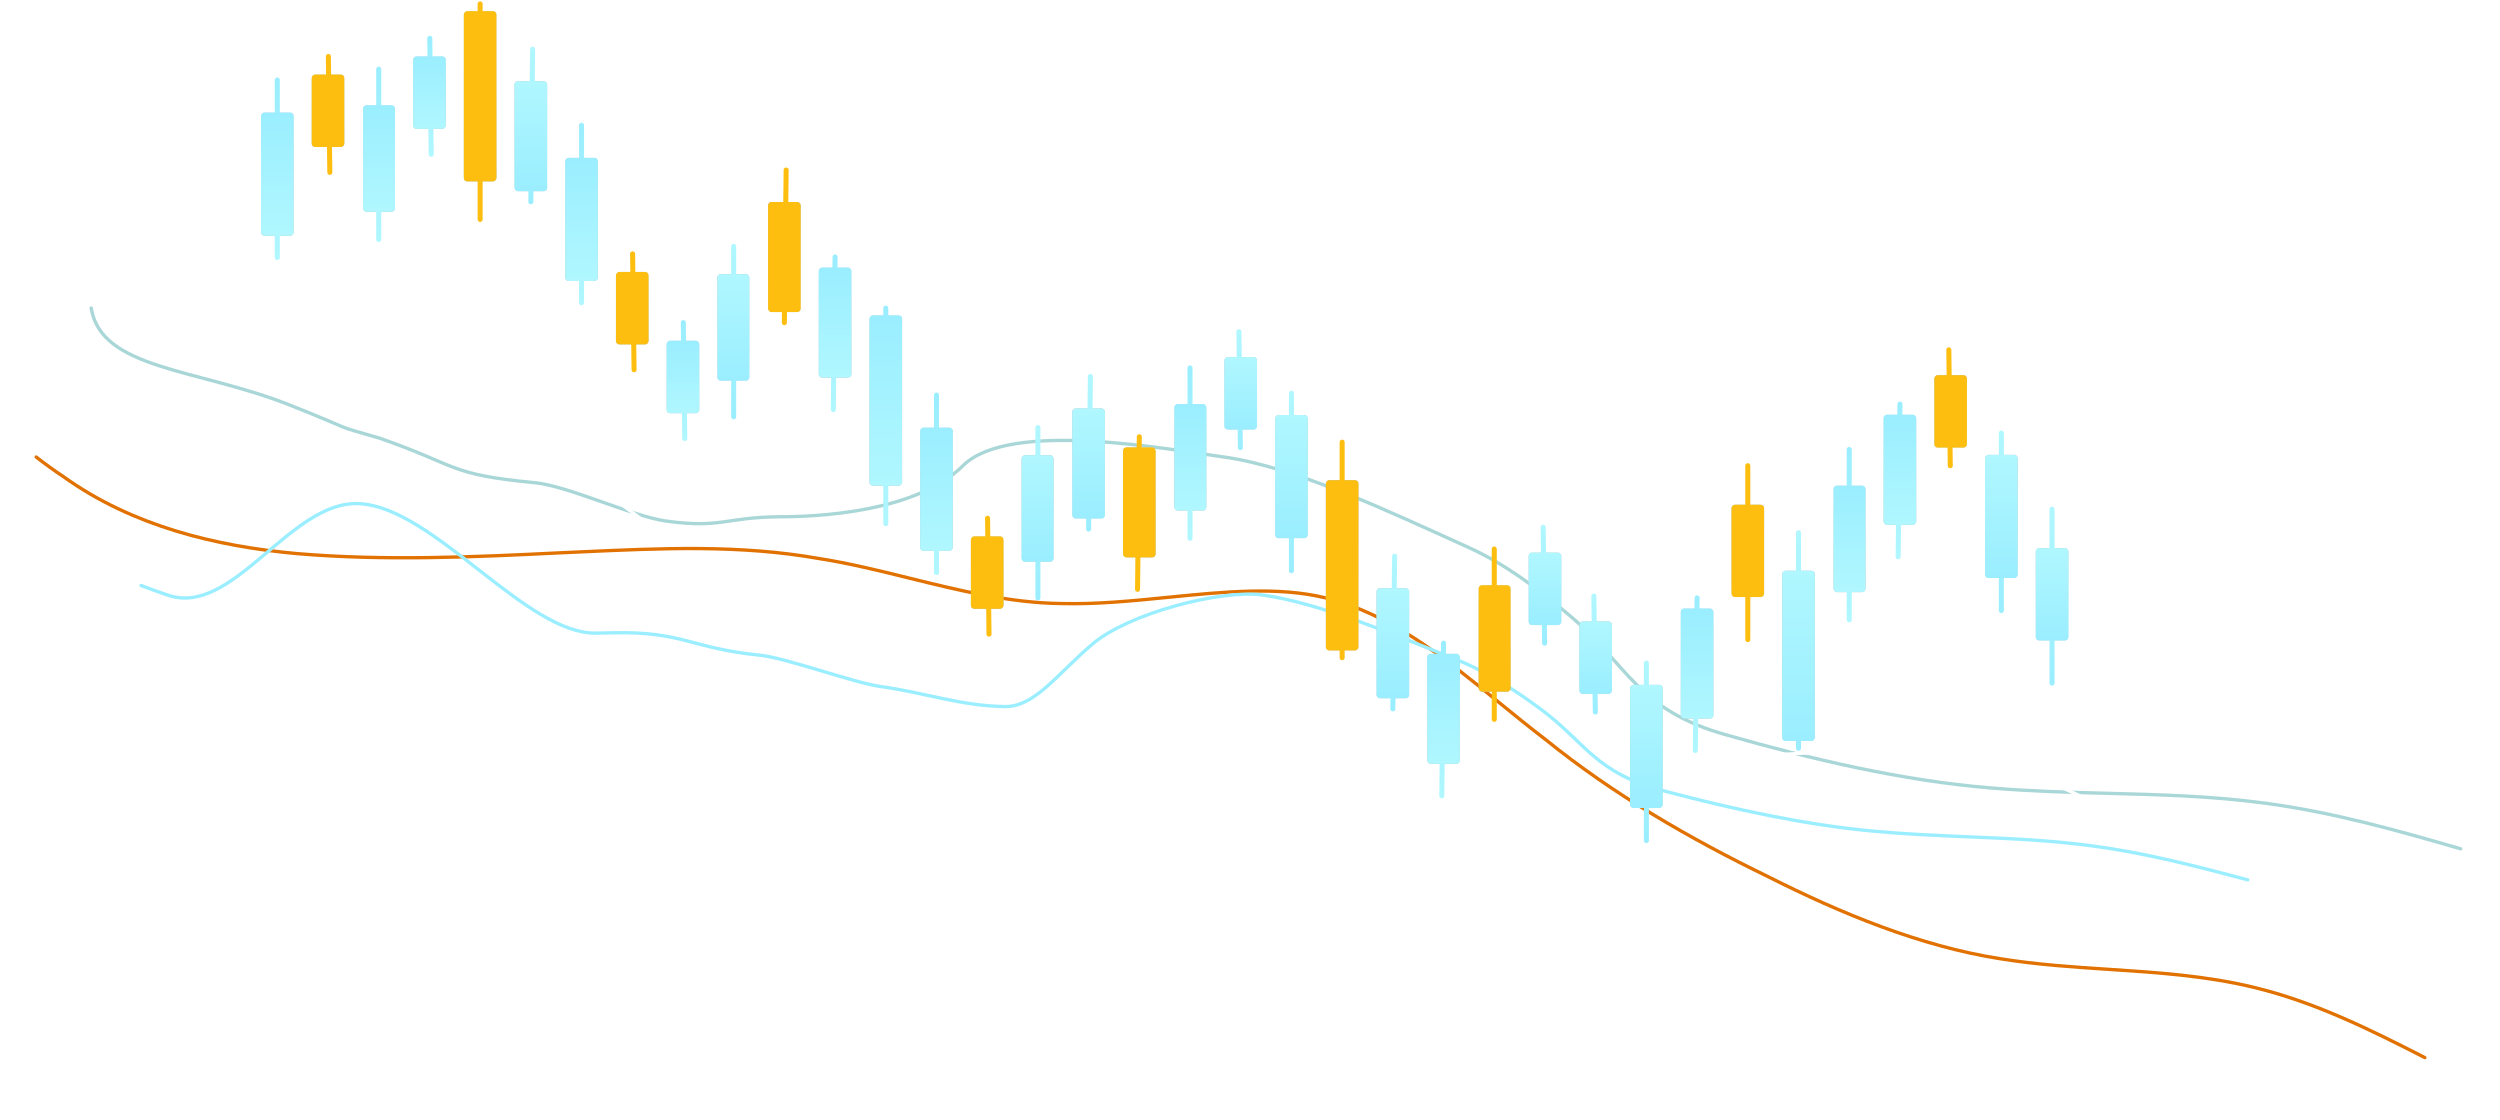 <?xml version="1.0" encoding="UTF-8"?> <svg xmlns="http://www.w3.org/2000/svg" width="1489" height="667" viewBox="0 0 1489 667" fill="none"><g filter="url(#filter0_d_34_315)"><path d="M1465.58 505.552C1427.2 494.436 1389.75 483.853 1349.21 478.386C1317.57 474.12 1286.65 473.318 1255.53 472.511C1232.27 471.908 1208.9 471.302 1185.05 469.244C1133.25 464.966 1078.91 452.224 1028.9 437.901C974.944 423.045 969.936 396.38 935.108 366.781C900.279 337.182 881.574 329.146 870.229 324.043C830.464 306.158 771.601 277.946 728.592 272.146C697.493 267.953 601.437 249.567 573.556 277.365C545.675 305.162 486.586 307.813 464.276 307.792C431.539 308.091 429.725 314.89 396.671 310.333C376.564 307.56 337.673 289.075 318.08 287.456C266.707 282.528 273.388 277.418 226.036 260.953C195.417 252.176 214.575 257.899 172.541 241.234C117.552 219.433 60.198 220.169 54.314 183.462" stroke="#A9D6D7" stroke-width="2" stroke-linecap="round"></path></g><g filter="url(#filter1_d_34_315)"><path d="M1448.82 522.769C1412.06 525.716 1376.36 528.108 1341.81 519.753C1314.86 513.234 1290.81 500.706 1266.62 488.101C1248.53 478.678 1230.36 469.211 1210.83 462.18C1168.54 446.558 1118.53 445.254 1070.73 448.798C1019.57 451.529 966.958 459.303 915.1 476.971C902.842 480.712 890.622 484.94 878.51 489.13C836.06 503.819 794.954 518.041 758.306 509.178C731.807 502.769 708.01 482.362 683.796 461.597C668.043 448.087 652.113 434.425 635.146 424.369C610.475 409.01 581.924 402.307 553.691 395.678C536.516 391.646 519.459 387.641 503.464 381.732C461.056 367.492 425.22 341.054 387.245 313.037C384.078 310.701 380.896 308.354 377.695 306.001C339.175 277.265 297.58 246.707 253.376 225.227C212.246 205.57 165.142 194.178 114.444 207.81C107.76 209.278 101.02 211.132 94.284 213.288" stroke="white" stroke-width="2" stroke-linecap="round"></path></g><g filter="url(#filter2_d_34_315)"><path d="M1444.23 629.909C1411.14 612.996 1378.77 596.87 1342.27 588.041C1313.78 581.152 1285.1 579.268 1256.25 577.372C1234.68 575.955 1213.01 574.531 1191.25 571.005C1143.93 563.621 1096.34 543.99 1053.17 522.183C1006.44 499.515 960.811 473.051 920.698 440.614C911.004 433.223 901.583 425.538 892.246 417.922C859.52 391.226 827.83 365.376 789.101 356.009C761.097 349.236 728.824 352.458 695.985 355.737C674.62 357.87 653.015 360.027 632.19 359.471C601.55 359.129 571.477 351.704 541.737 344.361C523.646 339.894 505.678 335.458 487.782 332.666C441.029 324.357 394.517 326.482 345.226 328.735C341.116 328.923 336.986 329.112 332.836 329.295C282.684 331.782 228.759 334.168 176.798 329.721C128.611 325.374 78.832 313.335 37.846 283.935C32.282 280.268 26.854 276.333 21.576 272.208" stroke="#E17100" stroke-width="2" stroke-linecap="round"></path></g><g filter="url(#filter3_d_34_315)"><path d="M1338.79 524.055C1308.24 515.923 1278.43 508.165 1246.28 503.83C1221.2 500.449 1196.75 499.427 1172.15 498.399C1153.76 497.63 1135.28 496.858 1116.4 495.094C1075.38 491.391 1032.19 481.91 992.381 471.421C949.444 460.511 944.942 442.347 916.819 421.732C888.695 401.117 873.751 395.377 864.683 391.741C832.899 378.995 785.814 358.949 751.713 354.351C727.056 351.026 671.932 365.336 650.472 383.761C629.011 402.185 616.051 421.185 598.424 420.826C572.564 420.523 550.635 412.486 524.426 408.884C508.483 406.693 467.683 391.599 452.169 390.199C411.477 386.062 406.696 376.045 365.538 376.879C362.106 376.949 358.658 377.019 355.191 377.086C313.345 378.027 258.51 302.314 214.043 299.975C172.771 297.701 138.735 368.38 99.567 354.32C94.301 352.564 89.107 350.683 84.01 348.712" stroke="#9AEEFF" stroke-width="2" stroke-linecap="round"></path></g><g filter="url(#filter4_d_34_315)"><rect x="1111.1" y="352.659" width="19.024" height="63.412" rx="2" transform="rotate(180 1111.1 352.659)" fill="url(#paint0_linear_34_315)"></rect><rect x="899.694" y="411.953" width="19.024" height="63.412" rx="2" transform="rotate(180 899.694 411.953)" fill="url(#paint1_linear_34_315)"></rect><rect x="718.486" y="304.092" width="19.024" height="63.412" rx="2" transform="rotate(180 718.486 304.092)" fill="url(#paint2_linear_34_315)"></rect><rect x="235.268" y="126.121" width="19.024" height="63.412" rx="2" transform="rotate(180 235.268 126.121)" fill="url(#paint3_linear_34_315)"></rect><rect width="19.415" height="101.39" rx="2" transform="matrix(-1 0 0 1 1080.9 339.941)" fill="url(#paint4_linear_34_315)"></rect><rect width="19.415" height="101.39" rx="2" transform="matrix(-1 0 0 1 809.09 286.011)" fill="url(#paint5_linear_34_315)"></rect><rect width="19.415" height="54.957" rx="2" transform="matrix(-1 0 0 1 1231.91 326.521)" fill="url(#paint6_linear_34_315)"></rect><rect width="19.415" height="54.957" rx="2" transform="matrix(-1 0 0 1 1050.7 300.635)" fill="url(#paint7_linear_34_315)"></rect><rect width="19.415" height="73.346" rx="2" transform="matrix(-1 0 0 1 1201.71 270.91)" fill="url(#paint8_linear_34_315)"></rect><rect width="19.415" height="73.346" rx="2" transform="matrix(-1 0 0 1 778.889 247.18)" fill="url(#paint9_linear_34_315)"></rect><rect width="19.415" height="73.346" rx="2" transform="matrix(-1 0 0 1 990.298 407.894)" fill="url(#paint10_linear_34_315)"></rect><rect width="19.415" height="43.145" rx="2" transform="matrix(-1 0 0 1 1171.5 223.451)" fill="url(#paint11_linear_34_315)"></rect><rect width="19.415" height="43.145" rx="2" transform="matrix(-1 0 0 1 960.096 370.142)" fill="url(#paint12_linear_34_315)"></rect><rect width="19.415" height="43.145" rx="2" transform="matrix(-1 0 0 1 929.895 329.154)" fill="url(#paint13_linear_34_315)"></rect><rect width="19.415" height="43.145" rx="2" transform="matrix(-1 0 0 1 748.688 212.664)" fill="url(#paint14_linear_34_315)"></rect><rect x="1141.3" y="312.555" width="19.415" height="65.526" rx="2" transform="rotate(180 1141.3 312.555)" fill="url(#paint15_linear_34_315)"></rect><rect x="869.493" y="454.932" width="19.415" height="65.526" rx="2" transform="rotate(180 869.493 454.932)" fill="url(#paint16_linear_34_315)"></rect><rect x="819.876" y="350.355" width="19.415" height="65.526" rx="2" fill="url(#paint17_linear_34_315)"></rect><rect x="1020.5" y="427.966" width="19.415" height="65.526" rx="2" transform="rotate(180 1020.5 427.966)" fill="url(#paint18_linear_34_315)"></rect><rect x="688.285" y="331.97" width="19.415" height="65.526" rx="2" transform="rotate(180 688.285 331.97)" fill="url(#paint19_linear_34_315)"></rect><rect x="427.261" y="163.304" width="19.024" height="63.412" rx="2" fill="url(#paint20_linear_34_315)"></rect><rect x="608.469" y="271.164" width="19.024" height="63.412" rx="2" fill="url(#paint21_linear_34_315)"></rect><rect width="19.415" height="101.39" rx="2" transform="matrix(1 0 0 -1 517.865 289.247)" fill="url(#paint22_linear_34_315)"></rect><rect width="19.415" height="101.39" rx="2" transform="matrix(1 0 0 -1 276.256 108.039)" fill="url(#paint23_linear_34_315)"></rect><rect width="19.415" height="73.346" rx="2" transform="matrix(1 0 0 -1 548.066 328.076)" fill="url(#paint24_linear_34_315)"></rect><rect width="19.415" height="73.346" rx="2" transform="matrix(1 0 0 -1 336.658 167.363)" fill="url(#paint25_linear_34_315)"></rect><rect width="19.415" height="73.346" rx="2" transform="matrix(1 0 0 -1 155.451 140.398)" fill="url(#paint26_linear_34_315)"></rect><rect width="19.415" height="43.145" rx="2" transform="matrix(1 0 0 -1 366.859 205.114)" fill="url(#paint27_linear_34_315)"></rect><rect width="19.415" height="43.145" rx="2" transform="matrix(1 0 0 -1 397.06 246.102)" fill="url(#paint28_linear_34_315)"></rect><rect width="19.415" height="43.145" rx="2" transform="matrix(1 0 0 -1 185.652 87.546)" fill="url(#paint29_linear_34_315)"></rect><rect width="19.415" height="43.145" rx="2" transform="matrix(1 0 0 -1 246.054 76.761)" fill="url(#paint30_linear_34_315)"></rect><rect width="19.415" height="43.145" rx="2" transform="matrix(1 0 0 -1 578.267 362.593)" fill="url(#paint31_linear_34_315)"></rect><rect x="457.463" y="120.325" width="19.415" height="65.526" rx="2" fill="url(#paint32_linear_34_315)"></rect><rect x="507.079" y="224.9" width="19.415" height="65.526" rx="2" transform="rotate(180 507.079 224.9)" fill="url(#paint33_linear_34_315)"></rect><rect x="306.457" y="48.345" width="19.415" height="65.526" rx="2" fill="url(#paint34_linear_34_315)"></rect><rect x="638.669" y="243.287" width="19.415" height="65.526" rx="2" fill="url(#paint35_linear_34_315)"></rect></g><path d="M1101.4 369.163V267.704" stroke="url(#paint36_linear_34_315)" stroke-width="3" stroke-linecap="round"></path><rect x="1110.6" y="352.16" width="18.024" height="62.412" rx="1.5" transform="rotate(180 1110.6 352.16)" fill="url(#paint37_linear_34_315)" stroke="url(#paint38_linear_34_315)"></rect><path d="M889.987 428.457V326.998" stroke="#FDBE10" stroke-width="3" stroke-linecap="round"></path><rect x="899.194" y="411.454" width="18.024" height="62.412" rx="1.5" transform="rotate(180 899.194 411.454)" fill="#FDBE10" stroke="#FDBE10"></rect><path d="M708.779 320.596V219.137" stroke="url(#paint39_linear_34_315)" stroke-width="3" stroke-linecap="round"></path><rect x="717.986" y="303.593" width="18.024" height="62.412" rx="1.5" transform="rotate(180 717.986 303.593)" fill="url(#paint40_linear_34_315)" stroke="url(#paint41_linear_34_315)"></rect><path d="M225.56 142.625V41.166" stroke="url(#paint42_linear_34_315)" stroke-width="3" stroke-linecap="round"></path><rect x="234.768" y="125.622" width="18.024" height="62.412" rx="1.5" transform="rotate(180 234.768 125.622)" fill="url(#paint43_linear_34_315)" stroke="url(#paint44_linear_34_315)"></rect><path d="M1071.19 317.292L1071.19 445.647" stroke="url(#paint45_linear_34_315)" stroke-width="3" stroke-linecap="round"></path><rect width="19.415" height="101.39" rx="2" transform="matrix(-1 0 0 1 1080.9 339.942)" fill="url(#paint46_linear_34_315)"></rect><path d="M799.383 263.361L799.383 391.716" stroke="#FDBE10" stroke-width="3" stroke-linecap="round"></path><rect width="19.415" height="101.39" rx="2" transform="matrix(-1 0 0 1 809.09 286.012)" fill="#FDBE10"></rect><path d="M1222.2 303.27V406.842" stroke="url(#paint47_linear_34_315)" stroke-width="3" stroke-linecap="round"></path><rect width="19.415" height="54.957" rx="2" transform="matrix(-1 0 0 1 1231.91 326.522)" fill="url(#paint48_linear_34_315)"></rect><path d="M1040.99 277.383V380.956" stroke="#FDBE10" stroke-width="3" stroke-linecap="round"></path><rect width="19.415" height="54.957" rx="2" transform="matrix(-1 0 0 1 1050.7 300.636)" fill="#FDBE10"></rect><path d="M1192 257.968L1192 363.672" stroke="url(#paint49_linear_34_315)" stroke-width="3" stroke-linecap="round"></path><rect x="-0.5" y="0.5" width="18.415" height="72.346" rx="1.5" transform="matrix(-1 0 0 1 1200.71 270.911)" fill="url(#paint50_linear_34_315)" stroke="url(#paint51_linear_34_315)"></rect><path d="M769.182 234.237L769.182 339.941" stroke="url(#paint52_linear_34_315)" stroke-width="3" stroke-linecap="round"></path><rect x="-0.5" y="0.5" width="18.415" height="72.346" rx="1.5" transform="matrix(-1 0 0 1 777.889 247.181)" fill="url(#paint53_linear_34_315)" stroke="url(#paint54_linear_34_315)"></rect><path d="M980.59 394.951L980.59 500.655" stroke="url(#paint55_linear_34_315)" stroke-width="3" stroke-linecap="round"></path><rect x="-0.5" y="0.5" width="18.415" height="72.346" rx="1.5" transform="matrix(-1 0 0 1 989.298 407.895)" fill="url(#paint56_linear_34_315)" stroke="url(#paint57_linear_34_315)"></rect><path d="M1160.72 208.352L1161.58 277.383" stroke="#FDBE10" stroke-width="3" stroke-linecap="round"></path><rect width="19.415" height="43.145" rx="2" transform="matrix(-1 0 0 1 1171.5 223.452)" fill="#FDBE10"></rect><path d="M949.31 355.042L950.171 424.073" stroke="url(#paint58_linear_34_315)" stroke-width="3" stroke-linecap="round"></path><rect width="19.415" height="43.145" rx="2" transform="matrix(-1 0 0 1 960.096 370.143)" fill="url(#paint59_linear_34_315)"></rect><path d="M919.108 314.055L919.969 383.086" stroke="url(#paint60_linear_34_315)" stroke-width="3" stroke-linecap="round"></path><rect width="19.415" height="43.145" rx="2" transform="matrix(-1 0 0 1 929.895 329.155)" fill="url(#paint61_linear_34_315)"></rect><path d="M737.901 197.564L738.762 266.596" stroke="url(#paint62_linear_34_315)" stroke-width="3" stroke-linecap="round"></path><rect width="19.415" height="43.145" rx="2" transform="matrix(-1 0 0 1 748.688 212.665)" fill="url(#paint63_linear_34_315)"></rect><path d="M1130.54 331.601L1131.6 240.71" stroke="url(#paint64_linear_34_315)" stroke-width="3" stroke-linecap="round"></path><rect x="1141.3" y="312.556" width="19.415" height="65.526" rx="2" transform="rotate(180 1141.3 312.556)" fill="url(#paint65_linear_34_315)"></rect><path d="M858.729 473.977L859.785 383.086" stroke="url(#paint66_linear_34_315)" stroke-width="3" stroke-linecap="round"></path><rect x="869.493" y="454.933" width="19.415" height="65.526" rx="2" transform="rotate(180 869.493 454.933)" fill="url(#paint67_linear_34_315)"></rect><path d="M830.64 331.312L829.583 422.203" stroke="url(#paint68_linear_34_315)" stroke-width="3" stroke-linecap="round"></path><rect x="819.876" y="350.356" width="19.415" height="65.526" rx="2" fill="url(#paint69_linear_34_315)"></rect><path d="M1009.73 447.012L1010.79 356.121" stroke="url(#paint70_linear_34_315)" stroke-width="3" stroke-linecap="round"></path><rect x="1020.5" y="427.967" width="19.415" height="65.526" rx="2" transform="rotate(180 1020.5 427.967)" fill="url(#paint71_linear_34_315)"></rect><path d="M677.521 351.015L678.578 260.124" stroke="#FDBE10" stroke-width="3" stroke-linecap="round"></path><rect x="688.285" y="331.971" width="19.415" height="65.526" rx="2" transform="rotate(180 688.285 331.971)" fill="#FDBE10"></rect><path d="M436.969 146.8V248.259" stroke="url(#paint72_linear_34_315)" stroke-width="3" stroke-linecap="round"></path><rect x="427.761" y="163.804" width="18.024" height="62.412" rx="1.5" fill="url(#paint73_linear_34_315)" stroke="url(#paint74_linear_34_315)"></rect><path d="M618.177 254.661V356.12" stroke="url(#paint75_linear_34_315)" stroke-width="3" stroke-linecap="round"></path><rect x="608.969" y="271.664" width="18.024" height="62.412" rx="1.5" fill="url(#paint76_linear_34_315)" stroke="url(#paint77_linear_34_315)"></rect><path d="M527.572 311.897L527.572 183.542" stroke="url(#paint78_linear_34_315)" stroke-width="3" stroke-linecap="round"></path><rect width="19.415" height="101.39" rx="2" transform="matrix(1 0 0 -1 517.865 289.247)" fill="url(#paint79_linear_34_315)"></rect><path d="M285.963 130.689L285.963 2.334" stroke="#FDBE10" stroke-width="3" stroke-linecap="round"></path><rect width="19.415" height="101.39" rx="2" transform="matrix(1 0 0 -1 276.256 108.039)" fill="#FDBE10"></rect><path d="M557.774 341.02L557.774 235.315" stroke="url(#paint80_linear_34_315)" stroke-width="3" stroke-linecap="round"></path><rect x="0.5" y="-0.5" width="18.415" height="72.346" rx="1.5" transform="matrix(1 0 0 -1 548.066 327.076)" fill="url(#paint81_linear_34_315)" stroke="url(#paint82_linear_34_315)"></rect><path d="M346.365 180.307L346.365 74.603" stroke="url(#paint83_linear_34_315)" stroke-width="3" stroke-linecap="round"></path><rect x="0.5" y="-0.5" width="18.415" height="72.346" rx="1.5" transform="matrix(1 0 0 -1 336.658 166.363)" fill="url(#paint84_linear_34_315)" stroke="url(#paint85_linear_34_315)"></rect><path d="M165.158 153.342L165.158 47.638" stroke="url(#paint86_linear_34_315)" stroke-width="3" stroke-linecap="round"></path><rect x="0.5" y="-0.5" width="18.415" height="72.346" rx="1.5" transform="matrix(1 0 0 -1 155.451 139.398)" fill="url(#paint87_linear_34_315)" stroke="url(#paint88_linear_34_315)"></rect><path d="M377.645 220.215L376.784 151.184" stroke="#FDBE10" stroke-width="3" stroke-linecap="round"></path><rect width="19.415" height="43.145" rx="2" transform="matrix(1 0 0 -1 366.859 205.114)" fill="#FDBE10"></rect><path d="M407.846 261.202L406.985 192.171" stroke="url(#paint89_linear_34_315)" stroke-width="3" stroke-linecap="round"></path><rect width="19.415" height="43.145" rx="2" transform="matrix(1 0 0 -1 397.06 246.102)" fill="url(#paint90_linear_34_315)"></rect><path d="M196.438 102.646L195.577 33.615" stroke="#FDBE10" stroke-width="3" stroke-linecap="round"></path><rect width="19.415" height="43.145" rx="2" transform="matrix(1 0 0 -1 185.652 87.546)" fill="#FDBE10"></rect><path d="M256.841 91.861L255.98 22.83" stroke="url(#paint91_linear_34_315)" stroke-width="3" stroke-linecap="round"></path><rect width="19.415" height="43.145" rx="2" transform="matrix(1 0 0 -1 246.054 76.761)" fill="url(#paint92_linear_34_315)"></rect><path d="M589.053 377.693L588.192 308.662" stroke="#FDBE10" stroke-width="3" stroke-linecap="round"></path><rect width="19.415" height="43.145" rx="2" transform="matrix(1 0 0 -1 578.267 362.593)" fill="#FDBE10"></rect><path d="M468.227 101.281L467.17 192.172" stroke="#FDBE10" stroke-width="3" stroke-linecap="round"></path><rect x="457.463" y="120.325" width="19.415" height="65.526" rx="2" fill="#FDBE10"></rect><path d="M496.314 243.945L497.371 153.055" stroke="url(#paint93_linear_34_315)" stroke-width="3" stroke-linecap="round"></path><rect x="507.079" y="224.9" width="19.415" height="65.526" rx="2" transform="rotate(180 507.079 224.9)" fill="url(#paint94_linear_34_315)"></rect><path d="M317.221 29.301L316.164 120.191" stroke="url(#paint95_linear_34_315)" stroke-width="3" stroke-linecap="round"></path><rect x="306.457" y="48.345" width="19.415" height="65.526" rx="2" fill="url(#paint96_linear_34_315)"></rect><path d="M649.434 224.243L648.377 315.134" stroke="url(#paint97_linear_34_315)" stroke-width="3" stroke-linecap="round"></path><rect x="638.669" y="243.287" width="19.415" height="65.526" rx="2" fill="url(#paint98_linear_34_315)"></rect><defs><filter id="filter0_d_34_315" x="33.307" y="162.469" width="1453.28" height="364.076" filterUnits="userSpaceOnUse" color-interpolation-filters="sRGB"><feFlood flood-opacity="0" result="BackgroundImageFix"></feFlood><feColorMatrix in="SourceAlpha" type="matrix" values="0 0 0 0 0 0 0 0 0 0 0 0 0 0 0 0 0 0 127 0" result="hardAlpha"></feColorMatrix><feOffset></feOffset><feGaussianBlur stdDeviation="10"></feGaussianBlur><feComposite in2="hardAlpha" operator="out"></feComposite><feColorMatrix type="matrix" values="0 0 0 0 1 0 0 0 0 1 0 0 0 0 1 0 0 0 1 0"></feColorMatrix><feBlend mode="normal" in2="BackgroundImageFix" result="effect1_dropShadow_34_315"></feBlend><feBlend mode="normal" in="SourceGraphic" in2="effect1_dropShadow_34_315" result="shape"></feBlend></filter><filter id="filter1_d_34_315" x="73.274" y="180.854" width="1396.56" height="365.638" filterUnits="userSpaceOnUse" color-interpolation-filters="sRGB"><feFlood flood-opacity="0" result="BackgroundImageFix"></feFlood><feColorMatrix in="SourceAlpha" type="matrix" values="0 0 0 0 0 0 0 0 0 0 0 0 0 0 0 0 0 0 127 0" result="hardAlpha"></feColorMatrix><feOffset></feOffset><feGaussianBlur stdDeviation="10"></feGaussianBlur><feComposite in2="hardAlpha" operator="out"></feComposite><feColorMatrix type="matrix" values="0 0 0 0 0.165 0 0 0 0 0.565 0 0 0 0 1 0 0 0 1 0"></feColorMatrix><feBlend mode="normal" in2="BackgroundImageFix" result="effect1_dropShadow_34_315"></feBlend><feBlend mode="normal" in="SourceGraphic" in2="effect1_dropShadow_34_315" result="shape"></feBlend></filter><filter id="filter2_d_34_315" x="0.566" y="251.219" width="1464.68" height="399.68" filterUnits="userSpaceOnUse" color-interpolation-filters="sRGB"><feFlood flood-opacity="0" result="BackgroundImageFix"></feFlood><feColorMatrix in="SourceAlpha" type="matrix" values="0 0 0 0 0 0 0 0 0 0 0 0 0 0 0 0 0 0 127 0" result="hardAlpha"></feColorMatrix><feOffset></feOffset><feGaussianBlur stdDeviation="10"></feGaussianBlur><feComposite in2="hardAlpha" operator="out"></feComposite><feColorMatrix type="matrix" values="0 0 0 0 0.882 0 0 0 0 0.443 0 0 0 0 0 0 0 0 1 0"></feColorMatrix><feBlend mode="normal" in2="BackgroundImageFix" result="effect1_dropShadow_34_315"></feBlend><feBlend mode="normal" in="SourceGraphic" in2="effect1_dropShadow_34_315" result="shape"></feBlend></filter><filter id="filter3_d_34_315" x="63.003" y="278.928" width="1296.79" height="266.121" filterUnits="userSpaceOnUse" color-interpolation-filters="sRGB"><feFlood flood-opacity="0" result="BackgroundImageFix"></feFlood><feColorMatrix in="SourceAlpha" type="matrix" values="0 0 0 0 0 0 0 0 0 0 0 0 0 0 0 0 0 0 127 0" result="hardAlpha"></feColorMatrix><feOffset></feOffset><feGaussianBlur stdDeviation="10"></feGaussianBlur><feComposite in2="hardAlpha" operator="out"></feComposite><feColorMatrix type="matrix" values="0 0 0 0 1 0 0 0 0 1 0 0 0 0 1 0 0 0 1 0"></feColorMatrix><feBlend mode="normal" in2="BackgroundImageFix" result="effect1_dropShadow_34_315"></feBlend><feBlend mode="normal" in="SourceGraphic" in2="effect1_dropShadow_34_315" result="shape"></feBlend></filter><filter id="filter4_d_34_315" x="150.451" y="1.649" width="1086.46" height="484.59" filterUnits="userSpaceOnUse" color-interpolation-filters="sRGB"><feFlood flood-opacity="0" result="BackgroundImageFix"></feFlood><feColorMatrix in="SourceAlpha" type="matrix" values="0 0 0 0 0 0 0 0 0 0 0 0 0 0 0 0 0 0 127 0" result="hardAlpha"></feColorMatrix><feOffset></feOffset><feGaussianBlur stdDeviation="2.5"></feGaussianBlur><feComposite in2="hardAlpha" operator="out"></feComposite><feColorMatrix type="matrix" values="0 0 0 0 1 0 0 0 0 1 0 0 0 0 1 0 0 0 0.2 0"></feColorMatrix><feBlend mode="normal" in2="BackgroundImageFix" result="effect1_dropShadow_34_315"></feBlend><feBlend mode="normal" in="SourceGraphic" in2="effect1_dropShadow_34_315" result="shape"></feBlend></filter><linearGradient id="paint0_linear_34_315" x1="1120.61" y1="352.659" x2="1120.61" y2="416.071" gradientUnits="userSpaceOnUse"><stop stop-color="#A9C3C6"></stop><stop offset="1" stop-color="#C0DDE3"></stop></linearGradient><linearGradient id="paint1_linear_34_315" x1="909.206" y1="411.953" x2="909.206" y2="475.365" gradientUnits="userSpaceOnUse"><stop stop-color="#A9C3C6"></stop><stop offset="1" stop-color="#C0DDE3"></stop></linearGradient><linearGradient id="paint2_linear_34_315" x1="727.998" y1="304.092" x2="727.998" y2="367.504" gradientUnits="userSpaceOnUse"><stop stop-color="#A9C3C6"></stop><stop offset="1" stop-color="#C0DDE3"></stop></linearGradient><linearGradient id="paint3_linear_34_315" x1="244.78" y1="126.121" x2="244.78" y2="189.533" gradientUnits="userSpaceOnUse"><stop stop-color="#A9C3C6"></stop><stop offset="1" stop-color="#C0DDE3"></stop></linearGradient><linearGradient id="paint4_linear_34_315" x1="9.708" y1="0" x2="9.708" y2="101.39" gradientUnits="userSpaceOnUse"><stop stop-color="#A9C3C6"></stop><stop offset="1" stop-color="#C0DDE3"></stop></linearGradient><linearGradient id="paint5_linear_34_315" x1="9.708" y1="0" x2="9.708" y2="101.39" gradientUnits="userSpaceOnUse"><stop stop-color="#A9C3C6"></stop><stop offset="1" stop-color="#C0DDE3"></stop></linearGradient><linearGradient id="paint6_linear_34_315" x1="9.708" y1="0" x2="9.708" y2="54.957" gradientUnits="userSpaceOnUse"><stop stop-color="#A9C3C6"></stop><stop offset="1" stop-color="#C0DDE3"></stop></linearGradient><linearGradient id="paint7_linear_34_315" x1="9.708" y1="0" x2="9.708" y2="54.957" gradientUnits="userSpaceOnUse"><stop stop-color="#A9C3C6"></stop><stop offset="1" stop-color="#C0DDE3"></stop></linearGradient><linearGradient id="paint8_linear_34_315" x1="9.708" y1="0" x2="9.708" y2="73.346" gradientUnits="userSpaceOnUse"><stop stop-color="#A9C3C6"></stop><stop offset="1" stop-color="#C0DDE3"></stop></linearGradient><linearGradient id="paint9_linear_34_315" x1="9.708" y1="0" x2="9.708" y2="73.346" gradientUnits="userSpaceOnUse"><stop stop-color="#A9C3C6"></stop><stop offset="1" stop-color="#C0DDE3"></stop></linearGradient><linearGradient id="paint10_linear_34_315" x1="9.708" y1="0" x2="9.708" y2="73.346" gradientUnits="userSpaceOnUse"><stop stop-color="#A9C3C6"></stop><stop offset="1" stop-color="#C0DDE3"></stop></linearGradient><linearGradient id="paint11_linear_34_315" x1="9.708" y1="0" x2="9.708" y2="43.145" gradientUnits="userSpaceOnUse"><stop stop-color="#A9C3C6"></stop><stop offset="1" stop-color="#C0DDE3"></stop></linearGradient><linearGradient id="paint12_linear_34_315" x1="9.708" y1="0" x2="9.708" y2="43.145" gradientUnits="userSpaceOnUse"><stop stop-color="#A9C3C6"></stop><stop offset="1" stop-color="#C0DDE3"></stop></linearGradient><linearGradient id="paint13_linear_34_315" x1="9.708" y1="0" x2="9.708" y2="43.145" gradientUnits="userSpaceOnUse"><stop stop-color="#A9C3C6"></stop><stop offset="1" stop-color="#C0DDE3"></stop></linearGradient><linearGradient id="paint14_linear_34_315" x1="9.708" y1="0" x2="9.708" y2="43.145" gradientUnits="userSpaceOnUse"><stop stop-color="#A9C3C6"></stop><stop offset="1" stop-color="#C0DDE3"></stop></linearGradient><linearGradient id="paint15_linear_34_315" x1="1151.01" y1="312.555" x2="1151.01" y2="378.08" gradientUnits="userSpaceOnUse"><stop stop-color="#A9C3C6"></stop><stop offset="1" stop-color="#C0DDE3"></stop></linearGradient><linearGradient id="paint16_linear_34_315" x1="879.2" y1="454.932" x2="879.2" y2="520.457" gradientUnits="userSpaceOnUse"><stop stop-color="#A9C3C6"></stop><stop offset="1" stop-color="#C0DDE3"></stop></linearGradient><linearGradient id="paint17_linear_34_315" x1="829.584" y1="350.355" x2="829.584" y2="415.881" gradientUnits="userSpaceOnUse"><stop stop-color="#A9C3C6"></stop><stop offset="1" stop-color="#C0DDE3"></stop></linearGradient><linearGradient id="paint18_linear_34_315" x1="1030.21" y1="427.966" x2="1030.21" y2="493.491" gradientUnits="userSpaceOnUse"><stop stop-color="#A9C3C6"></stop><stop offset="1" stop-color="#C0DDE3"></stop></linearGradient><linearGradient id="paint19_linear_34_315" x1="697.993" y1="331.97" x2="697.993" y2="397.495" gradientUnits="userSpaceOnUse"><stop stop-color="#A9C3C6"></stop><stop offset="1" stop-color="#C0DDE3"></stop></linearGradient><linearGradient id="paint20_linear_34_315" x1="436.773" y1="163.304" x2="436.773" y2="226.716" gradientUnits="userSpaceOnUse"><stop stop-color="#A9C3C6"></stop><stop offset="1" stop-color="#C0DDE3"></stop></linearGradient><linearGradient id="paint21_linear_34_315" x1="617.981" y1="271.164" x2="617.981" y2="334.576" gradientUnits="userSpaceOnUse"><stop stop-color="#A9C3C6"></stop><stop offset="1" stop-color="#C0DDE3"></stop></linearGradient><linearGradient id="paint22_linear_34_315" x1="9.708" y1="0" x2="9.708" y2="101.39" gradientUnits="userSpaceOnUse"><stop stop-color="#A9C3C6"></stop><stop offset="1" stop-color="#C0DDE3"></stop></linearGradient><linearGradient id="paint23_linear_34_315" x1="9.708" y1="0" x2="9.708" y2="101.39" gradientUnits="userSpaceOnUse"><stop stop-color="#A9C3C6"></stop><stop offset="1" stop-color="#C0DDE3"></stop></linearGradient><linearGradient id="paint24_linear_34_315" x1="9.708" y1="0" x2="9.708" y2="73.346" gradientUnits="userSpaceOnUse"><stop stop-color="#A9C3C6"></stop><stop offset="1" stop-color="#C0DDE3"></stop></linearGradient><linearGradient id="paint25_linear_34_315" x1="9.708" y1="0" x2="9.708" y2="73.346" gradientUnits="userSpaceOnUse"><stop stop-color="#A9C3C6"></stop><stop offset="1" stop-color="#C0DDE3"></stop></linearGradient><linearGradient id="paint26_linear_34_315" x1="9.708" y1="0" x2="9.708" y2="73.346" gradientUnits="userSpaceOnUse"><stop stop-color="#A9C3C6"></stop><stop offset="1" stop-color="#C0DDE3"></stop></linearGradient><linearGradient id="paint27_linear_34_315" x1="9.708" y1="0" x2="9.708" y2="43.145" gradientUnits="userSpaceOnUse"><stop stop-color="#A9C3C6"></stop><stop offset="1" stop-color="#C0DDE3"></stop></linearGradient><linearGradient id="paint28_linear_34_315" x1="9.708" y1="0" x2="9.708" y2="43.145" gradientUnits="userSpaceOnUse"><stop stop-color="#A9C3C6"></stop><stop offset="1" stop-color="#C0DDE3"></stop></linearGradient><linearGradient id="paint29_linear_34_315" x1="9.708" y1="0" x2="9.708" y2="43.145" gradientUnits="userSpaceOnUse"><stop stop-color="#A9C3C6"></stop><stop offset="1" stop-color="#C0DDE3"></stop></linearGradient><linearGradient id="paint30_linear_34_315" x1="9.708" y1="0" x2="9.708" y2="43.145" gradientUnits="userSpaceOnUse"><stop stop-color="#A9C3C6"></stop><stop offset="1" stop-color="#C0DDE3"></stop></linearGradient><linearGradient id="paint31_linear_34_315" x1="9.708" y1="0" x2="9.708" y2="43.145" gradientUnits="userSpaceOnUse"><stop stop-color="#A9C3C6"></stop><stop offset="1" stop-color="#C0DDE3"></stop></linearGradient><linearGradient id="paint32_linear_34_315" x1="467.17" y1="120.325" x2="467.17" y2="185.851" gradientUnits="userSpaceOnUse"><stop stop-color="#A9C3C6"></stop><stop offset="1" stop-color="#C0DDE3"></stop></linearGradient><linearGradient id="paint33_linear_34_315" x1="516.786" y1="224.9" x2="516.786" y2="290.426" gradientUnits="userSpaceOnUse"><stop stop-color="#A9C3C6"></stop><stop offset="1" stop-color="#C0DDE3"></stop></linearGradient><linearGradient id="paint34_linear_34_315" x1="316.164" y1="48.345" x2="316.164" y2="113.87" gradientUnits="userSpaceOnUse"><stop stop-color="#A9C3C6"></stop><stop offset="1" stop-color="#C0DDE3"></stop></linearGradient><linearGradient id="paint35_linear_34_315" x1="648.377" y1="243.287" x2="648.377" y2="308.813" gradientUnits="userSpaceOnUse"><stop stop-color="#A9C3C6"></stop><stop offset="1" stop-color="#C0DDE3"></stop></linearGradient><linearGradient id="paint36_linear_34_315" x1="1100.9" y1="369.163" x2="1100.9" y2="267.704" gradientUnits="userSpaceOnUse"><stop stop-color="#B0F7FF"></stop><stop offset="1" stop-color="#9AEEFF"></stop></linearGradient><linearGradient id="paint37_linear_34_315" x1="1120.61" y1="352.66" x2="1120.61" y2="416.072" gradientUnits="userSpaceOnUse"><stop stop-color="#B0F7FF"></stop><stop offset="1" stop-color="#9AEEFF"></stop></linearGradient><linearGradient id="paint38_linear_34_315" x1="1120.61" y1="352.66" x2="1120.61" y2="416.072" gradientUnits="userSpaceOnUse"><stop stop-color="#B0F7FF"></stop><stop offset="1" stop-color="#9AEEFF"></stop></linearGradient><linearGradient id="paint39_linear_34_315" x1="708.279" y1="320.596" x2="708.279" y2="219.137" gradientUnits="userSpaceOnUse"><stop stop-color="#B0F7FF"></stop><stop offset="1" stop-color="#9AEEFF"></stop></linearGradient><linearGradient id="paint40_linear_34_315" x1="727.998" y1="304.093" x2="727.998" y2="367.505" gradientUnits="userSpaceOnUse"><stop stop-color="#B0F7FF"></stop><stop offset="1" stop-color="#9AEEFF"></stop></linearGradient><linearGradient id="paint41_linear_34_315" x1="727.998" y1="304.093" x2="727.998" y2="367.505" gradientUnits="userSpaceOnUse"><stop stop-color="#B0F7FF"></stop><stop offset="1" stop-color="#9AEEFF"></stop></linearGradient><linearGradient id="paint42_linear_34_315" x1="225.06" y1="142.625" x2="225.06" y2="41.166" gradientUnits="userSpaceOnUse"><stop stop-color="#B0F7FF"></stop><stop offset="1" stop-color="#9AEEFF"></stop></linearGradient><linearGradient id="paint43_linear_34_315" x1="244.78" y1="126.122" x2="244.78" y2="189.534" gradientUnits="userSpaceOnUse"><stop stop-color="#B0F7FF"></stop><stop offset="1" stop-color="#9AEEFF"></stop></linearGradient><linearGradient id="paint44_linear_34_315" x1="244.78" y1="126.122" x2="244.78" y2="189.534" gradientUnits="userSpaceOnUse"><stop stop-color="#B0F7FF"></stop><stop offset="1" stop-color="#9AEEFF"></stop></linearGradient><linearGradient id="paint45_linear_34_315" x1="1070.69" y1="317.292" x2="1070.69" y2="445.647" gradientUnits="userSpaceOnUse"><stop stop-color="#B0F7FF"></stop><stop offset="1" stop-color="#9AEEFF"></stop></linearGradient><linearGradient id="paint46_linear_34_315" x1="9.708" y1="0" x2="9.708" y2="101.39" gradientUnits="userSpaceOnUse"><stop stop-color="#B0F7FF"></stop><stop offset="1" stop-color="#9AEEFF"></stop></linearGradient><linearGradient id="paint47_linear_34_315" x1="1221.7" y1="303.27" x2="1221.7" y2="406.842" gradientUnits="userSpaceOnUse"><stop stop-color="#B0F7FF"></stop><stop offset="1" stop-color="#9AEEFF"></stop></linearGradient><linearGradient id="paint48_linear_34_315" x1="9.708" y1="0" x2="9.708" y2="54.957" gradientUnits="userSpaceOnUse"><stop stop-color="#B0F7FF"></stop><stop offset="1" stop-color="#9AEEFF"></stop></linearGradient><linearGradient id="paint49_linear_34_315" x1="1191.5" y1="257.968" x2="1191.5" y2="363.672" gradientUnits="userSpaceOnUse"><stop stop-color="#B0F7FF"></stop><stop offset="1" stop-color="#9AEEFF"></stop></linearGradient><linearGradient id="paint50_linear_34_315" x1="9.708" y1="0" x2="9.708" y2="73.346" gradientUnits="userSpaceOnUse"><stop stop-color="#B0F7FF"></stop><stop offset="1" stop-color="#9AEEFF"></stop></linearGradient><linearGradient id="paint51_linear_34_315" x1="9.708" y1="0" x2="9.708" y2="73.346" gradientUnits="userSpaceOnUse"><stop stop-color="#B0F7FF"></stop><stop offset="1" stop-color="#9AEEFF"></stop></linearGradient><linearGradient id="paint52_linear_34_315" x1="768.682" y1="234.237" x2="768.682" y2="339.941" gradientUnits="userSpaceOnUse"><stop stop-color="#B0F7FF"></stop><stop offset="1" stop-color="#9AEEFF"></stop></linearGradient><linearGradient id="paint53_linear_34_315" x1="9.708" y1="0" x2="9.708" y2="73.346" gradientUnits="userSpaceOnUse"><stop stop-color="#B0F7FF"></stop><stop offset="1" stop-color="#9AEEFF"></stop></linearGradient><linearGradient id="paint54_linear_34_315" x1="9.708" y1="0" x2="9.708" y2="73.346" gradientUnits="userSpaceOnUse"><stop stop-color="#B0F7FF"></stop><stop offset="1" stop-color="#9AEEFF"></stop></linearGradient><linearGradient id="paint55_linear_34_315" x1="980.09" y1="394.951" x2="980.09" y2="500.655" gradientUnits="userSpaceOnUse"><stop stop-color="#B0F7FF"></stop><stop offset="1" stop-color="#9AEEFF"></stop></linearGradient><linearGradient id="paint56_linear_34_315" x1="9.708" y1="0" x2="9.708" y2="73.346" gradientUnits="userSpaceOnUse"><stop stop-color="#B0F7FF"></stop><stop offset="1" stop-color="#9AEEFF"></stop></linearGradient><linearGradient id="paint57_linear_34_315" x1="9.708" y1="0" x2="9.708" y2="73.346" gradientUnits="userSpaceOnUse"><stop stop-color="#B0F7FF"></stop><stop offset="1" stop-color="#9AEEFF"></stop></linearGradient><linearGradient id="paint58_linear_34_315" x1="948.81" y1="355.048" x2="949.671" y2="424.079" gradientUnits="userSpaceOnUse"><stop stop-color="#B0F7FF"></stop><stop offset="1" stop-color="#9AEEFF"></stop></linearGradient><linearGradient id="paint59_linear_34_315" x1="9.708" y1="0" x2="9.708" y2="43.145" gradientUnits="userSpaceOnUse"><stop stop-color="#B0F7FF"></stop><stop offset="1" stop-color="#9AEEFF"></stop></linearGradient><linearGradient id="paint60_linear_34_315" x1="918.608" y1="314.061" x2="919.47" y2="383.092" gradientUnits="userSpaceOnUse"><stop stop-color="#B0F7FF"></stop><stop offset="1" stop-color="#9AEEFF"></stop></linearGradient><linearGradient id="paint61_linear_34_315" x1="9.708" y1="0" x2="9.708" y2="43.145" gradientUnits="userSpaceOnUse"><stop stop-color="#B0F7FF"></stop><stop offset="1" stop-color="#9AEEFF"></stop></linearGradient><linearGradient id="paint62_linear_34_315" x1="737.401" y1="197.571" x2="738.263" y2="266.602" gradientUnits="userSpaceOnUse"><stop stop-color="#B0F7FF"></stop><stop offset="1" stop-color="#9AEEFF"></stop></linearGradient><linearGradient id="paint63_linear_34_315" x1="9.708" y1="0" x2="9.708" y2="43.145" gradientUnits="userSpaceOnUse"><stop stop-color="#B0F7FF"></stop><stop offset="1" stop-color="#9AEEFF"></stop></linearGradient><linearGradient id="paint64_linear_34_315" x1="1131.07" y1="331.601" x2="1131.07" y2="240.71" gradientUnits="userSpaceOnUse"><stop stop-color="#B0F7FF"></stop><stop offset="1" stop-color="#9AEEFF"></stop></linearGradient><linearGradient id="paint65_linear_34_315" x1="1151.01" y1="312.556" x2="1151.01" y2="378.081" gradientUnits="userSpaceOnUse"><stop stop-color="#B0F7FF"></stop><stop offset="1" stop-color="#9AEEFF"></stop></linearGradient><linearGradient id="paint66_linear_34_315" x1="859.257" y1="473.977" x2="859.257" y2="383.086" gradientUnits="userSpaceOnUse"><stop stop-color="#B0F7FF"></stop><stop offset="1" stop-color="#9AEEFF"></stop></linearGradient><linearGradient id="paint67_linear_34_315" x1="879.2" y1="454.933" x2="879.2" y2="520.458" gradientUnits="userSpaceOnUse"><stop stop-color="#B0F7FF"></stop><stop offset="1" stop-color="#9AEEFF"></stop></linearGradient><linearGradient id="paint68_linear_34_315" x1="830.112" y1="331.312" x2="830.112" y2="422.203" gradientUnits="userSpaceOnUse"><stop stop-color="#B0F7FF"></stop><stop offset="1" stop-color="#9AEEFF"></stop></linearGradient><linearGradient id="paint69_linear_34_315" x1="829.584" y1="350.356" x2="829.584" y2="415.882" gradientUnits="userSpaceOnUse"><stop stop-color="#B0F7FF"></stop><stop offset="1" stop-color="#9AEEFF"></stop></linearGradient><linearGradient id="paint70_linear_34_315" x1="1010.26" y1="447.012" x2="1010.26" y2="356.121" gradientUnits="userSpaceOnUse"><stop stop-color="#B0F7FF"></stop><stop offset="1" stop-color="#9AEEFF"></stop></linearGradient><linearGradient id="paint71_linear_34_315" x1="1030.21" y1="427.967" x2="1030.21" y2="493.492" gradientUnits="userSpaceOnUse"><stop stop-color="#B0F7FF"></stop><stop offset="1" stop-color="#9AEEFF"></stop></linearGradient><linearGradient id="paint72_linear_34_315" x1="437.469" y1="146.8" x2="437.469" y2="248.259" gradientUnits="userSpaceOnUse"><stop stop-color="#B0F7FF"></stop><stop offset="1" stop-color="#9AEEFF"></stop></linearGradient><linearGradient id="paint73_linear_34_315" x1="436.773" y1="163.304" x2="436.773" y2="226.716" gradientUnits="userSpaceOnUse"><stop stop-color="#B0F7FF"></stop><stop offset="1" stop-color="#9AEEFF"></stop></linearGradient><linearGradient id="paint74_linear_34_315" x1="436.773" y1="163.304" x2="436.773" y2="226.716" gradientUnits="userSpaceOnUse"><stop stop-color="#B0F7FF"></stop><stop offset="1" stop-color="#9AEEFF"></stop></linearGradient><linearGradient id="paint75_linear_34_315" x1="618.677" y1="254.661" x2="618.677" y2="356.12" gradientUnits="userSpaceOnUse"><stop stop-color="#B0F7FF"></stop><stop offset="1" stop-color="#9AEEFF"></stop></linearGradient><linearGradient id="paint76_linear_34_315" x1="617.981" y1="271.164" x2="617.981" y2="334.576" gradientUnits="userSpaceOnUse"><stop stop-color="#B0F7FF"></stop><stop offset="1" stop-color="#9AEEFF"></stop></linearGradient><linearGradient id="paint77_linear_34_315" x1="617.981" y1="271.164" x2="617.981" y2="334.576" gradientUnits="userSpaceOnUse"><stop stop-color="#B0F7FF"></stop><stop offset="1" stop-color="#9AEEFF"></stop></linearGradient><linearGradient id="paint78_linear_34_315" x1="528.072" y1="311.897" x2="528.072" y2="183.542" gradientUnits="userSpaceOnUse"><stop stop-color="#B0F7FF"></stop><stop offset="1" stop-color="#9AEEFF"></stop></linearGradient><linearGradient id="paint79_linear_34_315" x1="9.708" y1="0" x2="9.708" y2="101.39" gradientUnits="userSpaceOnUse"><stop stop-color="#B0F7FF"></stop><stop offset="1" stop-color="#9AEEFF"></stop></linearGradient><linearGradient id="paint80_linear_34_315" x1="558.274" y1="341.02" x2="558.274" y2="235.315" gradientUnits="userSpaceOnUse"><stop stop-color="#B0F7FF"></stop><stop offset="1" stop-color="#9AEEFF"></stop></linearGradient><linearGradient id="paint81_linear_34_315" x1="9.708" y1="0" x2="9.708" y2="73.346" gradientUnits="userSpaceOnUse"><stop stop-color="#B0F7FF"></stop><stop offset="1" stop-color="#9AEEFF"></stop></linearGradient><linearGradient id="paint82_linear_34_315" x1="9.708" y1="0" x2="9.708" y2="73.346" gradientUnits="userSpaceOnUse"><stop stop-color="#B0F7FF"></stop><stop offset="1" stop-color="#9AEEFF"></stop></linearGradient><linearGradient id="paint83_linear_34_315" x1="346.865" y1="180.307" x2="346.865" y2="74.603" gradientUnits="userSpaceOnUse"><stop stop-color="#B0F7FF"></stop><stop offset="1" stop-color="#9AEEFF"></stop></linearGradient><linearGradient id="paint84_linear_34_315" x1="9.708" y1="0" x2="9.708" y2="73.346" gradientUnits="userSpaceOnUse"><stop stop-color="#B0F7FF"></stop><stop offset="1" stop-color="#9AEEFF"></stop></linearGradient><linearGradient id="paint85_linear_34_315" x1="9.708" y1="0" x2="9.708" y2="73.346" gradientUnits="userSpaceOnUse"><stop stop-color="#B0F7FF"></stop><stop offset="1" stop-color="#9AEEFF"></stop></linearGradient><linearGradient id="paint86_linear_34_315" x1="165.658" y1="153.342" x2="165.658" y2="47.638" gradientUnits="userSpaceOnUse"><stop stop-color="#B0F7FF"></stop><stop offset="1" stop-color="#9AEEFF"></stop></linearGradient><linearGradient id="paint87_linear_34_315" x1="9.708" y1="0" x2="9.708" y2="73.346" gradientUnits="userSpaceOnUse"><stop stop-color="#B0F7FF"></stop><stop offset="1" stop-color="#9AEEFF"></stop></linearGradient><linearGradient id="paint88_linear_34_315" x1="9.708" y1="0" x2="9.708" y2="73.346" gradientUnits="userSpaceOnUse"><stop stop-color="#B0F7FF"></stop><stop offset="1" stop-color="#9AEEFF"></stop></linearGradient><linearGradient id="paint89_linear_34_315" x1="408.346" y1="261.196" x2="407.485" y2="192.165" gradientUnits="userSpaceOnUse"><stop stop-color="#B0F7FF"></stop><stop offset="1" stop-color="#9AEEFF"></stop></linearGradient><linearGradient id="paint90_linear_34_315" x1="9.708" y1="0" x2="9.708" y2="43.145" gradientUnits="userSpaceOnUse"><stop stop-color="#B0F7FF"></stop><stop offset="1" stop-color="#9AEEFF"></stop></linearGradient><linearGradient id="paint91_linear_34_315" x1="257.341" y1="91.855" x2="256.48" y2="22.824" gradientUnits="userSpaceOnUse"><stop stop-color="#B0F7FF"></stop><stop offset="1" stop-color="#9AEEFF"></stop></linearGradient><linearGradient id="paint92_linear_34_315" x1="9.708" y1="0" x2="9.708" y2="43.145" gradientUnits="userSpaceOnUse"><stop stop-color="#B0F7FF"></stop><stop offset="1" stop-color="#9AEEFF"></stop></linearGradient><linearGradient id="paint93_linear_34_315" x1="496.843" y1="243.945" x2="496.843" y2="153.055" gradientUnits="userSpaceOnUse"><stop stop-color="#B0F7FF"></stop><stop offset="1" stop-color="#9AEEFF"></stop></linearGradient><linearGradient id="paint94_linear_34_315" x1="516.786" y1="224.9" x2="516.786" y2="290.426" gradientUnits="userSpaceOnUse"><stop stop-color="#B0F7FF"></stop><stop offset="1" stop-color="#9AEEFF"></stop></linearGradient><linearGradient id="paint95_linear_34_315" x1="316.692" y1="29.301" x2="316.692" y2="120.191" gradientUnits="userSpaceOnUse"><stop stop-color="#B0F7FF"></stop><stop offset="1" stop-color="#9AEEFF"></stop></linearGradient><linearGradient id="paint96_linear_34_315" x1="316.164" y1="48.345" x2="316.164" y2="113.87" gradientUnits="userSpaceOnUse"><stop stop-color="#B0F7FF"></stop><stop offset="1" stop-color="#9AEEFF"></stop></linearGradient><linearGradient id="paint97_linear_34_315" x1="648.905" y1="224.243" x2="648.905" y2="315.134" gradientUnits="userSpaceOnUse"><stop stop-color="#B0F7FF"></stop><stop offset="1" stop-color="#9AEEFF"></stop></linearGradient><linearGradient id="paint98_linear_34_315" x1="648.377" y1="243.287" x2="648.377" y2="308.813" gradientUnits="userSpaceOnUse"><stop stop-color="#B0F7FF"></stop><stop offset="1" stop-color="#9AEEFF"></stop></linearGradient></defs></svg> 